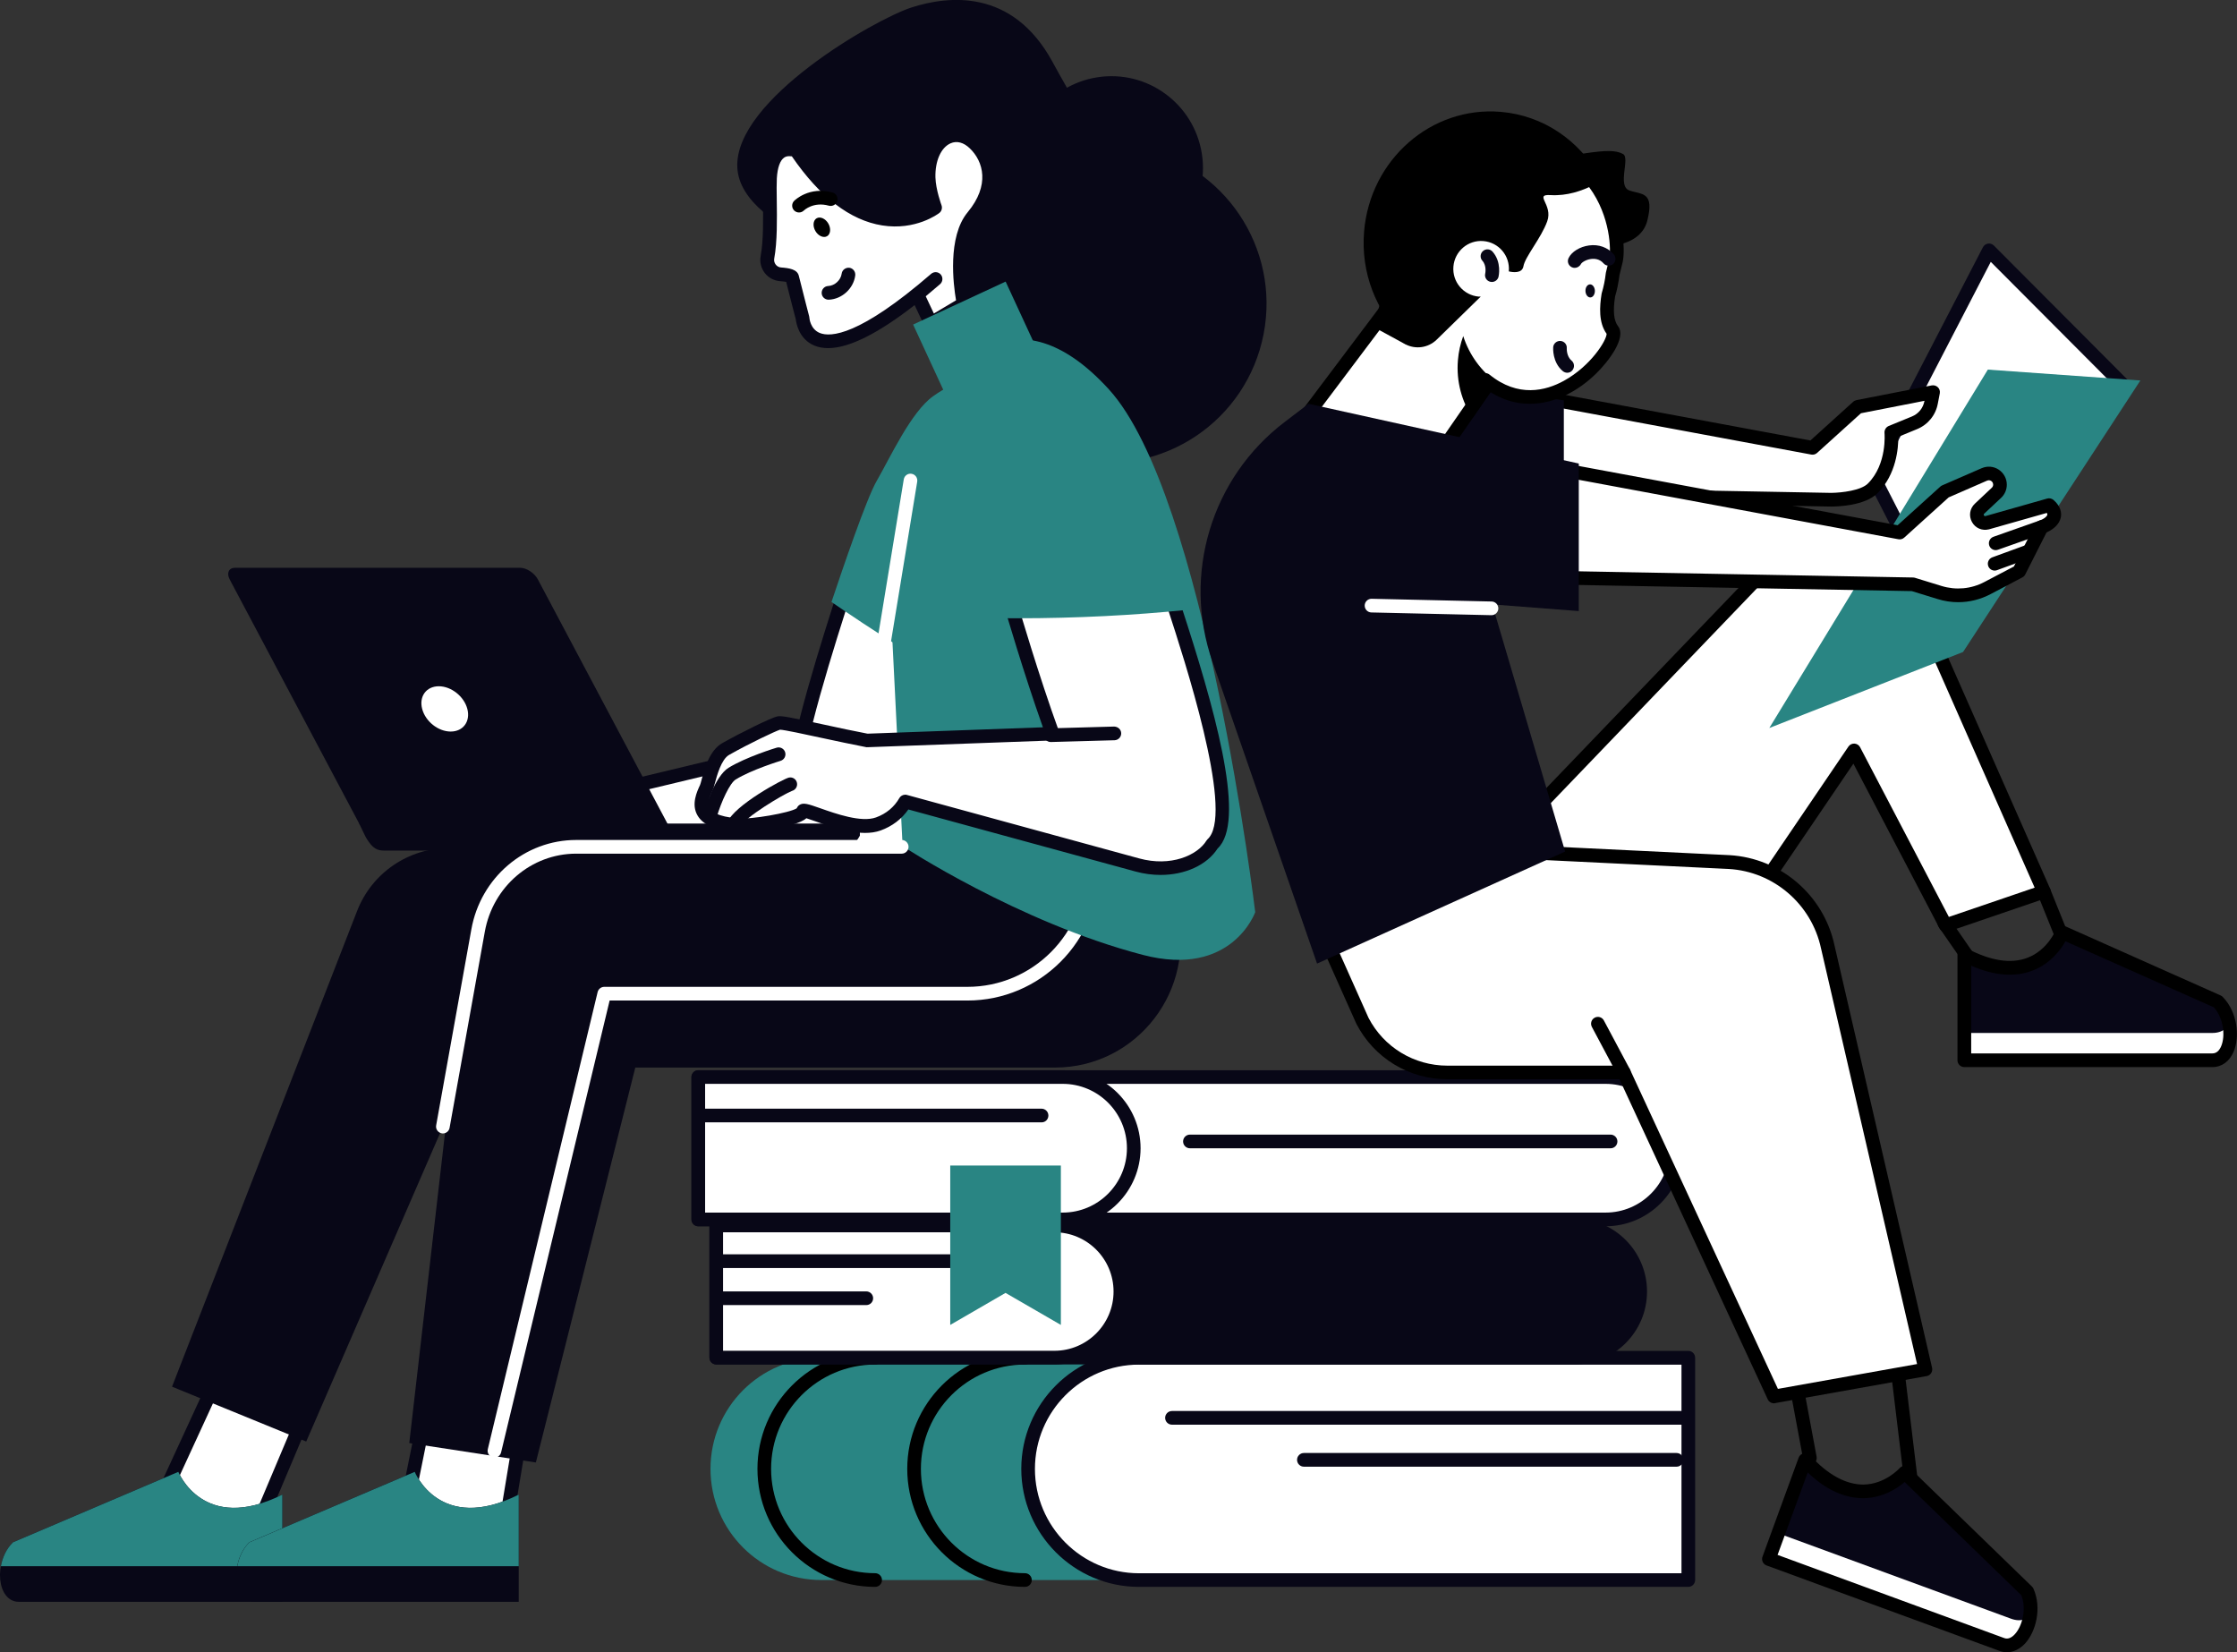 <?xml version="1.0" encoding="UTF-8"?> <svg xmlns="http://www.w3.org/2000/svg" width="631" height="466" viewBox="0 0 631 466" fill="none"><rect x="0" y="0" width="631" height="466" fill="#333333" stroke="none"/><g clip-path="url(#clip0_62_101)"><path d="M476.229 445.634H231.695C214.427 445.634 200.413 431.607 200.413 414.282C200.413 396.975 214.408 382.929 231.695 382.929H476.229V445.634Z" fill="#298583"></path><path d="M246.864 447.563C228.557 447.563 213.657 432.63 213.657 414.282C213.657 395.933 228.557 381 246.864 381C247.922 381 248.789 381.868 248.789 382.929C248.789 383.991 247.922 384.859 246.864 384.859C230.674 384.859 217.507 398.056 217.507 414.282C217.507 430.508 230.674 443.704 246.864 443.704C247.922 443.704 248.789 444.573 248.789 445.634C248.789 446.695 247.922 447.563 246.864 447.563Z" fill="black"></path><path d="M289.118 447.563C270.811 447.563 255.911 432.63 255.911 414.282C255.911 395.933 270.811 381 289.118 381C290.176 381 291.043 381.868 291.043 382.929C291.043 383.991 290.176 384.859 289.118 384.859C272.928 384.859 259.761 398.056 259.761 414.282C259.761 430.508 272.928 443.704 289.118 443.704C290.176 443.704 291.043 444.573 291.043 445.634C291.043 446.695 290.196 447.563 289.118 447.563Z" fill="black"></path><path d="M476.229 445.634H321.285C304.017 445.634 290.003 431.607 290.003 414.282C290.003 396.975 303.998 382.929 321.285 382.929H476.229V445.634Z" fill="white"></path><path d="M476.229 447.563H321.285C302.978 447.563 288.078 432.63 288.078 414.282C288.078 395.933 302.978 381 321.285 381H476.229C477.288 381 478.154 381.868 478.154 382.929V445.614C478.154 446.695 477.288 447.563 476.229 447.563ZM321.285 384.878C305.095 384.878 291.928 398.075 291.928 414.301C291.928 430.527 305.095 443.724 321.285 443.724H474.304V384.897H321.285V384.878Z" fill="#080717"></path><path d="M474.593 401.818H330.582C329.524 401.818 328.657 400.95 328.657 399.889C328.657 398.827 329.524 397.959 330.582 397.959H474.593C475.651 397.959 476.518 398.827 476.518 399.889C476.518 400.95 475.671 401.818 474.593 401.818Z" fill="#080717"></path><path d="M472.918 413.664H367.793C366.734 413.664 365.868 412.796 365.868 411.735C365.868 410.674 366.734 409.805 367.793 409.805H472.918C473.977 409.805 474.843 410.674 474.843 411.735C474.843 412.796 473.977 413.664 472.918 413.664Z" fill="#080717"></path><path d="M202.03 382.902H444.062C454.322 382.902 462.658 374.567 462.658 364.265C462.658 353.981 454.342 345.627 444.062 345.627H202.03V382.902Z" fill="#080717"></path><path d="M444.081 384.832H202.03C200.971 384.832 200.105 383.963 200.105 382.902V345.627C200.105 344.566 200.971 343.698 202.03 343.698H444.062C455.381 343.698 464.583 352.92 464.583 364.265C464.602 375.609 455.381 384.832 444.081 384.832ZM203.955 380.973H444.062C453.244 380.973 460.733 373.487 460.733 364.265C460.733 355.042 453.264 347.556 444.062 347.556H203.955V380.973Z" fill="#080717"></path><path d="M202.03 382.902H297.434C307.694 382.902 316.03 374.567 316.03 364.265C316.03 353.981 307.713 345.627 297.434 345.627H202.03V382.902Z" fill="white"></path><path d="M297.453 384.832H202.05C200.991 384.832 200.125 383.963 200.125 382.902V345.627C200.125 344.566 200.991 343.698 202.05 343.698H297.453C308.772 343.698 317.974 352.92 317.974 364.265C317.955 375.609 308.753 384.832 297.453 384.832ZM203.956 380.973H297.434C306.616 380.973 314.105 373.487 314.105 364.265C314.105 355.042 306.636 347.556 297.434 347.556H203.956V380.973Z" fill="#080717"></path><path d="M291.909 357.628H202.993C201.934 357.628 201.068 356.759 201.068 355.698C201.068 354.637 201.934 353.769 202.993 353.769H291.909C292.968 353.769 293.834 354.637 293.834 355.698C293.834 356.779 292.987 357.628 291.909 357.628Z" fill="#080717"></path><path d="M244.361 368.085H203.994C202.935 368.085 202.069 367.217 202.069 366.155C202.069 365.094 202.935 364.226 203.994 364.226H244.361C245.42 364.226 246.286 365.094 246.286 366.155C246.286 367.217 245.439 368.085 244.361 368.085Z" fill="#080717"></path><path d="M196.968 343.929H452.879C463.948 343.929 472.918 334.938 472.918 323.844C472.918 312.75 463.948 303.76 452.879 303.76H196.968V343.929Z" fill="white"></path><path d="M452.879 345.858H196.967C195.909 345.858 195.042 344.99 195.042 343.929V303.779C195.042 302.718 195.909 301.849 196.967 301.849H452.879C464.987 301.849 474.843 311.728 474.843 323.863C474.843 335.98 464.987 345.858 452.879 345.858ZM198.893 341.999H452.879C462.87 341.999 470.993 333.858 470.993 323.844C470.993 313.831 462.87 305.689 452.879 305.689H198.893V341.999Z" fill="#080717"></path><path d="M196.968 343.929H299.763C310.832 343.929 319.803 334.938 319.803 323.844C319.803 312.75 310.832 303.76 299.763 303.76H196.968V343.929Z" fill="white"></path><path d="M299.763 345.858H196.967C195.909 345.858 195.042 344.99 195.042 343.929V303.779C195.042 302.718 195.909 301.849 196.967 301.849H299.763C311.872 301.849 321.728 311.728 321.728 323.863C321.708 335.98 311.872 345.858 299.763 345.858ZM198.893 341.999H299.763C309.754 341.999 317.878 333.858 317.878 323.844C317.878 313.831 309.754 305.689 299.763 305.689H198.893V341.999Z" fill="#080717"></path><path d="M293.796 316.551H198.007C196.948 316.551 196.082 315.683 196.082 314.622C196.082 313.561 196.948 312.692 198.007 312.692H293.796C294.854 312.692 295.721 313.561 295.721 314.622C295.721 315.702 294.874 316.551 293.796 316.551Z" fill="#080717"></path><path d="M454.303 323.864H335.645C334.586 323.864 333.72 322.995 333.72 321.934C333.72 320.873 334.586 320.005 335.645 320.005H454.303C455.362 320.005 456.228 320.873 456.228 321.934C456.228 322.995 455.381 323.864 454.303 323.864Z" fill="#080717"></path><path d="M268.039 373.68V328.726H283.631H299.243V373.68L283.631 364.65L268.039 373.68Z" fill="#298583"></path><path d="M252.523 76.017C252.523 76.017 208.941 66.332 207.979 47.25C207.016 28.169 246.864 5.402 257.124 2.103C267.384 -1.196 285.537 -3.376 296.876 17.442C308.214 38.259 319.206 54.64 334.433 60.003C359.535 68.859 337.416 122.515 316.261 99.44C297.588 79.085 275.354 95.002 275.354 95.002C275.354 95.002 275.277 77.233 252.523 76.017Z" fill="#080717"></path><path d="M356.428 94.234C361.158 69.884 345.297 46.302 321.003 41.561C296.708 36.821 273.179 52.717 268.449 77.067C263.719 101.417 279.58 124.999 303.874 129.74C328.169 134.48 351.698 118.584 356.428 94.234Z" fill="#080717"></path><path d="M339.014 43.372C341.228 57.495 331.584 70.731 317.492 72.949C303.401 75.168 290.196 65.502 287.982 51.379C285.768 37.256 295.413 24.021 309.504 21.802C323.595 19.583 336.8 29.249 339.014 43.372Z" fill="#080717"></path><path d="M258.876 83.291L262.572 91.182L271.812 85.683C271.812 85.683 268.154 68.666 274.411 61.122C281.495 52.594 279.32 44.761 274.892 40.478C269.098 34.883 261.667 39.919 261.917 50.105C262.014 53.964 263.746 58.595 263.746 58.595C263.746 58.595 245.131 72.988 224.553 42.484C224.553 42.484 217.777 39.59 217.18 50.221C216.93 54.794 217.719 65.926 216.487 72.563C216.044 74.936 217.758 77.194 220.164 77.368C221.819 77.502 223.321 77.753 223.456 78.255C225.092 84.815 226.401 89.735 226.401 89.735C226.401 89.735 227.556 110.186 263.919 78.699L258.876 83.291Z" fill="white"></path><path d="M233.581 98.185C232.137 98.185 230.828 97.935 229.673 97.452C225.342 95.619 224.611 91.162 224.476 90.082C224.245 89.233 223.148 85.027 221.762 79.509C221.434 79.432 220.876 79.355 219.991 79.297C218.297 79.162 216.737 78.313 215.698 76.962C214.658 75.612 214.254 73.875 214.562 72.197C215.371 67.933 215.274 61.566 215.197 56.453C215.159 53.868 215.14 51.649 215.217 50.086C215.467 45.61 216.795 42.581 219.182 41.115C221.973 39.359 224.938 40.555 225.265 40.69C225.612 40.845 225.9 41.076 226.112 41.385C233.446 52.247 241.243 58.441 249.289 59.772C255.026 60.717 259.434 58.846 261.417 57.746C260.859 55.971 260.05 52.922 259.973 50.144C259.819 43.835 262.322 38.761 266.537 36.909C269.752 35.481 273.275 36.272 276.182 39.089C281.052 43.777 283.882 52.691 275.855 62.357C270.272 69.091 273.622 85.124 273.66 85.278C273.833 86.088 273.468 86.918 272.755 87.342L263.515 92.841C263.053 93.111 262.476 93.188 261.975 93.034C261.455 92.88 261.032 92.494 260.801 92.011L257.99 86.05C247.634 94.115 239.453 98.185 233.581 98.185ZM222.609 44.047C222.166 44.047 221.685 44.125 221.242 44.414C220.048 45.186 219.298 47.269 219.124 50.318C219.047 51.746 219.067 53.907 219.105 56.415C219.182 61.701 219.259 68.261 218.393 72.911C218.277 73.509 218.431 74.126 218.797 74.609C219.163 75.091 219.721 75.4 220.318 75.438C222.609 75.612 224.861 75.94 225.323 77.773C226.959 84.313 228.249 89.233 228.249 89.233C228.287 89.368 228.307 89.484 228.307 89.619C228.307 89.735 228.557 92.802 231.213 93.902C234.293 95.176 242.456 94.713 262.649 77.233C263.457 76.538 264.67 76.615 265.363 77.425C266.056 78.236 265.96 79.451 265.171 80.146C263.785 81.342 262.437 82.48 261.128 83.561L263.419 88.423L269.675 84.699C268.924 80.339 267.192 66.814 272.948 59.868C279.281 52.247 277.414 45.552 273.564 41.848C271.812 40.15 269.887 39.648 268.135 40.42C265.421 41.616 263.746 45.398 263.862 50.028C263.958 53.501 265.556 57.842 265.575 57.881C265.864 58.672 265.613 59.579 264.94 60.08C264.67 60.293 258.298 65.097 248.808 63.573C239.799 62.126 231.233 55.566 223.359 44.086C223.148 44.067 222.897 44.047 222.609 44.047Z" fill="#080717"></path><path d="M233.697 84.526C232.676 84.526 231.81 83.715 231.772 82.674C231.733 81.612 232.561 80.706 233.62 80.667C235.448 80.59 237.181 78.988 237.412 77.194C237.547 76.133 238.528 75.419 239.568 75.516C240.627 75.651 241.358 76.615 241.243 77.676C240.781 81.362 237.508 84.371 233.793 84.526C233.754 84.526 233.735 84.526 233.697 84.526Z" fill="#080717"></path><path d="M230.001 65.155C230.809 66.544 232.291 67.2 233.292 66.621C234.293 66.042 234.447 64.422 233.639 63.032C232.83 61.643 231.348 60.987 230.347 61.566C229.346 62.164 229.192 63.766 230.001 65.155Z" fill="black"></path><path d="M284.844 143.853C285.941 133.705 279.897 126.258 277.086 123.479C274.276 120.701 269.848 120.798 264.901 122.65C259.954 124.502 255.103 132.489 252.119 136.213C249.135 139.956 240.434 160.292 240.434 160.292C240.434 160.292 229.134 193.728 225.785 210.378L163.934 225.196L174.348 234.572L262.341 240.553C276.817 241.537 287.501 229.884 279.955 221.337L266.422 206.018C269.001 200.133 271.331 194.171 273.217 189.251C278.915 174.241 283.766 154.002 284.844 143.853Z" fill="white"></path><path d="M263.996 242.521C263.4 242.521 262.784 242.502 262.187 242.463L174.194 236.482C173.771 236.444 173.367 236.289 173.039 236L162.625 226.623C162.086 226.141 161.874 225.408 162.048 224.713C162.221 224.019 162.779 223.478 163.472 223.305L224.149 208.757C227.748 191.875 238.163 160.986 238.605 159.655C239.568 157.417 247.557 138.818 250.618 134.998C251.234 134.226 251.946 133.242 252.716 132.2C255.873 127.878 259.8 122.495 264.227 120.836C271.985 117.942 276.239 119.929 278.434 122.11C280.705 124.348 288.001 132.547 286.769 144.066C285.691 154.137 280.879 174.53 274.988 189.907C273.313 194.287 271.119 199.959 268.655 205.632L281.379 220.025C284.575 223.652 285.229 228.148 283.15 232.392C280.166 238.508 272.447 242.521 263.996 242.521ZM175.119 232.662L262.456 238.605C270.965 239.184 277.568 235.055 279.704 230.694C280.667 228.726 281.244 225.717 278.492 222.591L264.959 207.272C264.458 206.712 264.343 205.902 264.632 205.207C267.25 199.246 269.617 193.149 271.388 188.518C277.163 173.411 281.88 153.462 282.938 143.641C283.997 133.84 277.683 126.779 275.739 124.849C273.179 122.322 268.809 123.229 265.575 124.444C262.225 125.698 258.529 130.772 255.834 134.457C255.026 135.577 254.275 136.58 253.621 137.409C251.311 140.303 244.592 155.449 242.205 161.044C242.147 161.237 230.963 194.403 227.671 210.745C227.517 211.478 226.959 212.057 226.228 212.25L167.938 226.218L175.119 232.662Z" fill="#080717"></path><path d="M278.28 196.564C284.19 174.376 288.791 148.175 289.753 134.766C290.812 119.891 282.765 111.44 279.031 108.488C275.315 105.536 269.617 107.254 263.284 111.691C256.97 116.129 251.003 129.248 247.287 135.654C244.419 140.574 237.566 160.736 234.544 169.784C235.795 170.653 237.065 171.521 238.336 172.37C251.676 181.438 265.094 189.502 278.28 196.564Z" fill="#298583"></path><path d="M84.874 401.482L73.054 429.477L40.291 434.127L63.93 382.825L84.874 401.482Z" fill="white"></path><path d="M40.291 436.056C39.694 436.056 39.116 435.767 38.751 435.285C38.327 434.725 38.25 433.973 38.539 433.317L62.178 382.015C62.428 381.455 62.929 381.05 63.526 380.934C64.122 380.799 64.738 380.973 65.2 381.378L86.144 400.035C86.76 400.575 86.953 401.463 86.645 402.235L74.825 430.23C74.556 430.847 73.998 431.291 73.324 431.387L40.56 436.037C40.464 436.056 40.387 436.056 40.291 436.056ZM64.584 385.989L43.525 431.735L71.707 427.721L82.564 402.003L64.584 385.989Z" fill="#080717"></path><path d="M79.638 421.547V451.781H5.332C-0.905 451.781 -1.944 440.513 3.658 434.976L50.301 415.103C50.301 415.123 57.288 432.757 79.638 421.547Z" fill="#080717"></path><path d="M79.638 441.709V421.547C57.288 432.738 50.301 415.123 50.301 415.123L3.658 434.995C1.81 436.809 0.693 439.259 0.25 441.729H79.638V441.709Z" fill="#298583"></path><path d="M147.726 399.282L143.105 427.278L113.249 431.947L123.605 380.625L147.726 399.282Z" fill="white"></path><path d="M113.248 433.876C112.729 433.876 112.228 433.664 111.862 433.278C111.42 432.815 111.246 432.178 111.362 431.561L121.719 380.24C121.853 379.584 122.315 379.043 122.931 378.812C123.547 378.58 124.26 378.677 124.779 379.082L148.9 397.739C149.458 398.183 149.747 398.877 149.631 399.591L144.992 427.586C144.857 428.397 144.203 429.053 143.394 429.168L113.537 433.837C113.441 433.857 113.345 433.876 113.248 433.876ZM124.876 384.041L115.674 429.612L141.411 425.58L145.627 400.112L124.876 384.041Z" fill="#080717"></path><path d="M146.32 421.547V451.781H72.015C65.778 451.781 64.738 440.513 70.34 434.976L116.983 415.103C116.983 415.123 123.971 432.757 146.32 421.547Z" fill="#080717"></path><path d="M146.32 441.709V421.547C123.971 432.738 116.983 415.123 116.983 415.123L70.34 434.995C68.492 436.809 67.395 439.259 66.933 441.729H146.32V441.709Z" fill="#298583"></path><path d="M295.451 239.184H126.627C115.173 239.184 104.894 246.226 100.736 256.914L48.529 391.102L86.375 406.575L139.448 284.292C139.448 284.292 267.404 311.728 285.807 287.263L291.89 279.179C299.455 269.127 301.438 255.931 297.183 244.084L295.451 239.184Z" fill="#080717"></path><path d="M327.849 236.463L164.415 241.595C146.859 242.155 132.46 255.718 130.862 273.256L115.443 407L151.152 412.479L179.2 301.097H297.549C320.746 301.097 337.667 279.121 331.853 256.625C328.715 244.605 326.579 235.19 327.849 236.463Z" fill="#080717"></path><path d="M139.486 411.109C139.332 411.109 139.178 411.09 139.024 411.052C137.985 410.801 137.35 409.759 137.6 408.717L168.573 279.816C168.785 278.948 169.555 278.33 170.441 278.33H272.871C291.274 278.33 306.231 263.339 306.231 244.895V237.544C306.231 236.482 307.097 235.614 308.156 235.614C309.215 235.614 310.081 236.482 310.081 237.544V244.895C310.081 265.462 293.391 282.189 272.871 282.189H171.961L141.354 409.605C141.142 410.511 140.353 411.109 139.486 411.109Z" fill="white"></path><path d="M283.662 79.418L257.565 91.536L271.784 122.296L297.881 110.178L283.662 79.418Z" fill="#298583"></path><path d="M254.602 238.643L250.617 158.42C252.1 147.461 255.103 136.753 259.511 126.624L268.212 106.655C268.212 106.655 285.614 80.03 312.776 109.8C339.938 139.57 354.068 257.262 354.068 257.262C354.068 257.262 347.503 275.88 322.363 269.32C287.212 260.136 254.602 238.643 254.602 238.643Z" fill="#298583"></path><path d="M242.494 235.788C242.513 235.749 242.532 235.711 242.552 235.672V232.276H101.313C101.313 232.276 102.988 235.749 103.007 235.788L103.354 236.425C105.144 239.376 106.453 239.897 108.359 239.897H215.447C237.104 239.897 240.319 239.376 242.109 236.425L242.494 235.788Z" fill="#080717"></path><path d="M188.401 232.527L151.73 163.437C150.767 161.604 148.515 160.137 146.686 160.137H66.336C64.526 160.137 63.834 161.623 64.796 163.437L101.448 232.527H188.401Z" fill="#080717"></path><path d="M131.825 199.94C132.749 203.471 130.651 206.326 127.128 206.326C123.605 206.326 120.005 203.471 119.081 199.94C118.157 196.409 120.256 193.554 123.779 193.554C127.282 193.554 130.901 196.409 131.825 199.94Z" fill="white"></path><path d="M331.372 171.502C324.904 151.687 313.95 127.416 307.425 116.418C300.918 105.421 290.908 103.337 286.75 103.048C282.592 102.758 279.281 106.713 276.836 112.868C274.391 119.023 276.47 131.158 276.894 137.448C277.317 143.757 285.402 171.482 285.402 171.482C285.402 171.482 291.101 191.065 296.895 206.944L244.573 208.854C234.794 206.983 221.03 203.645 219.702 203.934C218.374 204.204 210.519 207.986 204.706 211.266C200.933 213.388 199.874 220.874 199.239 222.225C197.66 225.62 194.946 231.678 207.978 232.817C212.06 233.164 226.362 230.907 226.439 228.881C226.497 227.337 240.319 235.132 247.769 232.431C251.041 231.235 253.698 229.055 255.372 226.083L320.88 243.988C330.082 246.496 338.764 243.332 341.998 238.065C342.229 237.852 342.46 237.621 342.652 237.351C349.505 228.649 338.302 192.725 331.372 171.502Z" fill="white"></path><path d="M327.368 246.766C325.077 246.766 322.709 246.457 320.361 245.821L256.219 228.302C254.333 231.022 251.657 233.048 248.404 234.225C242.937 236.212 235.179 233.473 230.058 231.659C229.173 231.35 228.153 230.984 227.46 230.772C227.44 230.791 227.421 230.81 227.383 230.83C224.553 233.338 211.347 235.036 207.786 234.727C201.896 234.225 198.276 232.662 196.736 229.961C194.927 226.836 196.582 223.286 197.468 221.395C197.584 221.144 197.699 220.642 197.872 220.025C198.7 216.88 200.105 211.632 203.744 209.587C209.037 206.597 217.527 202.41 219.298 202.043C220.395 201.812 222.955 202.313 232.657 204.416C236.546 205.265 240.954 206.211 244.708 206.925L294.181 205.13C288.752 189.869 283.612 172.215 283.555 172.042C283.227 170.903 275.412 144.047 274.969 137.603C274.873 136.271 274.719 134.689 274.546 132.953C273.833 126.046 272.948 117.46 275.046 112.173C278.819 102.642 283.555 100.925 286.885 101.137C290.254 101.369 301.765 103.105 309.08 115.453C315.51 126.335 326.559 150.626 333.201 170.923C342.518 199.439 351.084 229.768 344.154 238.547C343.942 238.817 343.711 239.068 343.48 239.28C340.419 244.026 334.221 246.766 327.368 246.766ZM255.353 224.135C255.526 224.135 255.7 224.154 255.854 224.212L321.362 242.116C330.178 244.528 337.724 241.306 340.342 237.042C340.439 236.888 340.554 236.753 340.67 236.637C340.843 236.483 340.997 236.328 341.132 236.135C347.715 227.8 334.028 185.875 329.543 172.1C322.998 152.053 312.103 128.11 305.769 117.402C299.417 106.655 289.503 105.17 286.615 104.958C282.919 104.668 280.244 109.492 278.627 113.563C276.875 117.962 277.741 126.374 278.376 132.509C278.55 134.303 278.723 135.943 278.819 137.294C279.146 142.117 284.479 161.392 287.251 170.903C287.308 171.096 293.006 190.602 298.704 206.249C298.916 206.828 298.839 207.484 298.493 207.986C298.146 208.507 297.588 208.815 296.972 208.835L244.65 210.745C244.496 210.764 244.361 210.745 244.227 210.706C240.377 209.973 235.872 208.989 231.868 208.14C226.882 207.06 221.261 205.844 220.029 205.806C218.682 206.23 211.54 209.587 205.669 212.906C203.455 214.16 202.223 218.771 201.626 220.97C201.376 221.916 201.203 222.533 200.991 222.977C200.317 224.424 199.297 226.604 200.105 227.974C200.587 228.823 202.281 230.309 208.152 230.83C211.867 231.158 222.705 229.267 224.707 227.993C224.88 227.627 225.13 227.28 225.438 227.067C226.593 226.276 227.902 226.739 231.367 227.955C235.699 229.479 242.937 232.064 247.114 230.54C249.982 229.498 252.254 227.607 253.698 225.061C254.025 224.501 254.679 224.135 255.353 224.135Z" fill="#080717"></path><path d="M296.394 209.278C295.355 209.278 294.489 208.449 294.469 207.407C294.45 206.346 295.278 205.458 296.337 205.42C305.307 205.188 314.278 204.918 314.278 204.918C315.356 204.957 316.222 205.728 316.26 206.789C316.299 207.851 315.452 208.738 314.393 208.777C314.393 208.777 305.403 209.047 296.433 209.278C296.433 209.278 296.414 209.278 296.394 209.278Z" fill="#080717"></path><path d="M335.087 171.984C327.368 150.278 316.203 125.988 309.292 114.354C301.63 101.427 289.888 98.957 285.017 98.61C280.147 98.263 276.278 102.874 273.429 110.09C270.58 117.305 273.063 131.525 273.564 138.934C273.949 144.625 279.704 165.173 282.322 174.357C283.901 174.376 285.46 174.376 287.039 174.376C303.671 174.376 319.764 173.547 335.087 171.984Z" fill="#298583"></path><path d="M207.035 235.962C206.438 235.962 205.861 235.691 205.476 235.171C205.091 234.65 204.552 233.55 205.149 231.987C206.997 227.164 221.011 219.62 222.531 219.311C223.571 219.08 224.591 219.755 224.803 220.797C225.015 221.8 224.399 222.784 223.436 223.054C221.088 223.922 209.826 230.675 208.787 233.222C209.153 234.032 208.922 235.035 208.171 235.576C207.844 235.846 207.439 235.962 207.035 235.962Z" fill="#080717"></path><path d="M200.317 231.814C200.144 231.814 199.951 231.794 199.759 231.736C198.738 231.428 198.161 230.347 198.469 229.325C198.989 227.588 201.761 218.867 205.495 216.552C210.385 213.542 218.701 210.976 219.066 210.88C220.087 210.571 221.165 211.15 221.473 212.173C221.781 213.195 221.203 214.276 220.183 214.584C220.106 214.604 211.982 217.092 207.516 219.851C205.842 220.893 203.474 226.045 202.165 230.444C201.915 231.273 201.145 231.814 200.317 231.814Z" fill="#080717"></path><path d="M249.424 182.537C249.328 182.537 249.212 182.537 249.116 182.518C248.076 182.345 247.364 181.361 247.537 180.299L254.929 135.21C255.103 134.168 256.085 133.435 257.143 133.628C258.183 133.802 258.895 134.786 258.722 135.847L251.33 180.936C251.176 181.882 250.348 182.537 249.424 182.537Z" fill="white"></path><path d="M225.381 59.926C224.88 59.926 224.399 59.733 224.014 59.367C223.263 58.614 223.263 57.399 224.014 56.646C224.187 56.472 228.268 52.479 234.832 54.292C235.853 54.582 236.449 55.643 236.18 56.665C235.891 57.688 234.832 58.286 233.812 58.016C229.404 56.781 226.786 59.347 226.747 59.367C226.382 59.733 225.881 59.926 225.381 59.926Z" fill="black"></path><path d="M124.933 319.677C124.818 319.677 124.702 319.677 124.587 319.638C123.547 319.445 122.835 318.442 123.028 317.4L132.961 262.105C135.579 247.499 148.014 236.907 162.529 236.907H254.352C255.411 236.907 256.277 237.775 256.277 238.836C256.277 239.898 255.411 240.766 254.352 240.766H162.529C149.881 240.766 139.044 250.027 136.753 262.78L126.82 318.075C126.666 319.021 125.838 319.677 124.933 319.677Z" fill="white"></path><path d="M561.045 70.615L599.353 109.048L552.286 181.129L528.205 134.033L561.045 70.615Z" fill="white"></path><path d="M552.286 183.058C552.248 183.058 552.209 183.058 552.19 183.058C551.497 183.02 550.9 182.614 550.573 182.016L526.491 134.921C526.202 134.361 526.202 133.705 526.491 133.145L559.332 69.727C559.621 69.187 560.14 68.801 560.756 68.705C561.353 68.608 561.969 68.82 562.412 69.245L600.72 107.678C601.355 108.315 601.47 109.337 600.97 110.09L553.903 182.171C553.538 182.73 552.941 183.058 552.286 183.058ZM530.38 134.052L552.498 177.309L596.889 109.318L561.546 73.856L530.38 134.052Z" fill="#080717"></path><path d="M394.994 138.702L516.5 140.94C516.5 140.94 524.99 141.017 528.262 137.737C534.441 131.544 533.479 121.955 533.479 121.955L540.024 119.273C542.469 118.27 544.221 116.09 544.702 113.505L545.241 110.63L524.008 114.778L511.226 126.335L388.198 103.472L394.994 138.702Z" fill="white"></path><path d="M516.616 142.87C516.558 142.87 516.52 142.87 516.481 142.87L394.955 140.632C393.896 140.612 393.049 139.725 393.068 138.664C393.088 137.602 393.954 136.773 394.993 136.773C395.013 136.773 395.013 136.773 395.032 136.773L516.539 139.011C519.542 138.972 524.932 138.336 526.895 136.368C532.362 130.888 531.573 122.225 531.573 122.129C531.496 121.28 531.977 120.47 532.767 120.142L539.312 117.46C541.16 116.707 542.469 115.087 542.834 113.119L542.854 113.042L524.932 116.553L512.554 127.743C512.111 128.149 511.495 128.322 510.918 128.206L387.852 105.343C386.812 105.15 386.119 104.147 386.312 103.086C386.504 102.044 387.505 101.33 388.564 101.543L510.668 124.232L522.737 113.312C522.988 113.08 523.315 112.926 523.661 112.849L544.894 108.701C545.529 108.585 546.165 108.778 546.627 109.221C547.089 109.665 547.281 110.321 547.166 110.939L546.608 113.833C546.011 117.093 543.816 119.775 540.755 121.029L535.462 123.209C535.481 126.335 534.942 133.763 529.61 139.088C526.029 142.696 518.04 142.87 516.616 142.87Z" fill="black"></path><path d="M389.584 105.691L441.117 112.907V154.909H398.459L389.584 105.691Z" fill="#080717"></path><path d="M365.156 121.762L404.696 130.001L426.198 98.919L397.4 78.911L365.156 121.762Z" fill="white"></path><path d="M404.696 131.93C404.561 131.93 404.426 131.911 404.311 131.891L364.771 123.634C364.116 123.499 363.597 123.036 363.366 122.418C363.135 121.801 363.231 121.106 363.635 120.585L395.879 77.734C396.495 76.904 397.669 76.712 398.516 77.31L427.315 97.317C428.181 97.915 428.412 99.131 427.796 99.999L406.293 131.1C405.908 131.641 405.312 131.93 404.696 131.93ZM368.525 120.489L403.849 127.859L423.542 99.401L397.843 81.535L368.525 120.489Z" fill="black"></path><path d="M434.591 47.269C434.591 47.269 440.924 68.164 445.544 69.129C450.145 70.094 462.581 70.499 464.66 62.241C466.739 53.983 463.081 54.929 459.597 53.713C456.113 52.479 459.886 44.53 457.807 43.43C455.728 42.311 452.917 42.407 447.392 43.198C441.868 43.97 434.591 47.269 434.591 47.269Z" fill="black"></path><path d="M396.996 95.195C391.682 88.596 388.795 79.914 389.565 70.673C391.105 51.977 406.986 38.452 425.081 39.533C454.765 41.308 457.094 68.28 455.766 73.644C455.458 74.898 455.15 76.113 454.881 77.31C454.65 79.355 454.226 81.323 453.668 83.233C452.994 87.497 453.09 90.931 454.861 93.208C457.556 96.7 437.844 122.534 418.941 107.176L396.996 95.195Z" fill="white"></path><path d="M431.53 113.891C427.007 113.891 422.29 112.386 417.728 108.662C416.9 107.987 416.766 106.771 417.439 105.942C418.113 105.112 419.326 104.977 420.154 105.652C428.219 112.212 436.016 110.225 441.155 107.389C448.74 103.202 453.167 96.005 453.187 94.153C450.877 90.95 451.204 86.455 451.762 82.886C451.781 82.808 451.801 82.712 451.82 82.635C452.359 80.841 452.744 78.95 452.956 77.04C452.956 76.962 452.975 76.885 452.994 76.827C453.283 75.631 453.572 74.416 453.899 73.142C454.496 70.711 454.303 61.026 448.316 52.865C443.215 45.88 435.361 42.041 424.985 41.404C407.622 40.343 392.953 53.27 391.509 70.788C390.816 79.239 393.3 87.458 398.536 93.941C399.209 94.77 399.075 95.986 398.247 96.661C397.419 97.337 396.206 97.201 395.533 96.372C389.681 89.118 386.889 79.914 387.679 70.48C389.296 50.858 405.793 36.388 425.236 37.565C436.805 38.259 445.621 42.639 451.454 50.588C457.807 59.27 458.635 70.171 457.672 74.088C457.364 75.303 457.075 76.48 456.806 77.618C456.556 79.664 456.151 81.689 455.574 83.619C454.939 87.767 455.208 90.429 456.402 91.992C458.943 95.291 453.495 102.16 450.261 105.324C445.333 110.167 438.653 113.891 431.53 113.891Z" fill="black"></path><path d="M423.291 31.545C435.361 32.548 445.506 39.687 451.127 49.758C448.047 48.639 444.813 47.887 441.444 47.597C418.517 45.687 398.189 65.116 396.052 90.969C395.937 92.397 395.879 93.825 395.879 95.253C388.218 87.844 383.809 77.02 384.772 65.328C386.447 45.031 403.695 29.905 423.291 31.545Z" fill="black"></path><path d="M407.429 47.115L389.95 82.885L387.524 92.262L396.322 97.047C399.248 98.629 402.848 98.127 405.235 95.812L417.689 83.638C417.497 83.638 417.324 83.657 417.131 83.657C412.819 83.291 409.604 79.509 409.97 75.168C410.336 70.846 414.109 67.624 418.44 67.991C422.752 68.357 425.967 72.139 425.601 76.48C425.601 76.499 425.582 76.519 425.582 76.538C426.66 76.808 429.355 77.213 429.721 75.091C430.183 72.409 434.668 67.238 436.42 62.453C438.172 57.669 432.512 54.736 437.402 55.025C446.661 55.566 454.303 49.083 454.303 49.083C440.751 33.725 407.429 47.115 407.429 47.115Z" fill="black"></path><path d="M442.079 105.131C441.656 105.131 441.213 104.977 440.847 104.687C437.806 102.16 438.114 98.108 438.114 97.934C438.191 96.873 439.134 96.082 440.193 96.159C441.252 96.256 442.041 97.163 441.945 98.224C441.945 98.282 441.829 100.481 443.292 101.697C444.101 102.372 444.216 103.588 443.543 104.417C443.177 104.9 442.638 105.131 442.079 105.131Z" fill="#080717"></path><path d="M420.808 79.528C420.654 79.528 420.5 79.509 420.365 79.471C419.326 79.22 418.691 78.197 418.941 77.155C418.96 77.078 419.403 74.937 418.132 73.528C417.42 72.737 417.497 71.502 418.306 70.808C419.095 70.113 420.308 70.171 421.02 70.981C423.638 73.953 422.733 77.888 422.695 78.062C422.483 78.93 421.694 79.528 420.808 79.528Z" fill="#080717"></path><path d="M444.178 75.554C443.889 75.554 443.619 75.496 443.35 75.361C442.387 74.898 441.983 73.74 442.464 72.776C443.311 71.001 445.641 69.573 448.22 69.226C450.934 68.84 453.495 69.766 455.208 71.734C455.901 72.525 455.824 73.76 455.035 74.454C454.226 75.149 453.013 75.072 452.32 74.281C451.223 73.007 449.76 72.911 448.759 73.046C447.238 73.258 446.141 74.068 445.949 74.454C445.583 75.149 444.89 75.554 444.178 75.554Z" fill="#080717"></path><path d="M447.219 82.094C447.258 83.117 447.874 83.908 448.605 83.889C449.337 83.87 449.895 83.021 449.876 81.998C449.837 80.975 449.221 80.184 448.49 80.204C447.739 80.242 447.181 81.072 447.219 82.094Z" fill="#080717"></path><path d="M422.271 107.929L415.379 117.884C412.338 113.235 410.74 107.581 411.241 101.6C411.433 99.208 411.953 96.931 412.742 94.79C414.436 100.096 417.805 104.707 422.271 107.929Z" fill="black"></path><path d="M539.793 425.85C538.83 425.85 538.003 425.136 537.887 424.152L533.556 388.285C533.421 387.224 534.191 386.259 535.231 386.143C536.289 386.028 537.252 386.78 537.367 387.822L541.699 423.689C541.833 424.75 541.063 425.715 540.024 425.83C539.947 425.83 539.87 425.85 539.793 425.85Z" fill="black"></path><path d="M510.514 413.154C509.609 413.154 508.8 412.499 508.627 411.572L505.528 394.922C505.335 393.88 506.028 392.858 507.068 392.665C508.127 392.491 509.127 393.166 509.32 394.208L512.419 410.859C512.612 411.9 511.919 412.923 510.879 413.116C510.745 413.135 510.629 413.154 510.514 413.154Z" fill="black"></path><path d="M386.889 276.401L510.167 148.04L521.66 149.159C528.551 149.835 534.403 154.484 536.636 161.044L576.561 251.512L548.822 260.985L523.007 211.671L472.264 286.434L386.889 276.401Z" fill="white"></path><path d="M472.244 288.344C472.167 288.344 472.09 288.344 472.013 288.325L386.658 278.311C385.927 278.234 385.311 277.732 385.061 277.038C384.81 276.343 384.984 275.571 385.484 275.051L508.762 146.69C509.166 146.265 509.744 146.053 510.34 146.111L521.833 147.23C529.456 147.982 535.962 153.153 538.446 160.408L578.313 250.702C578.524 251.204 578.524 251.763 578.313 252.265C578.101 252.766 577.677 253.152 577.177 253.307L549.437 262.78C548.533 263.088 547.551 262.703 547.108 261.854L522.795 215.375L473.842 287.476C473.476 288.035 472.88 288.344 472.244 288.344ZM390.951 274.935L471.301 284.369L521.39 210.571C521.775 210.012 522.372 209.703 523.084 209.722C523.758 209.761 524.374 210.147 524.682 210.745L549.726 258.612L573.924 250.355L534.846 161.816C532.786 155.835 527.55 151.668 521.428 151.069L510.86 150.028L390.951 274.935Z" fill="black"></path><path d="M396.707 238.74L487.798 243.158C501.35 243.949 512.689 253.692 515.557 266.986L543.104 386.24L500.388 393.861L458.057 302.486H408.295C398.189 302.486 388.93 296.833 384.271 287.842L376.379 270.131C368.698 255.313 380.075 237.756 396.707 238.74Z" fill="white"></path><path d="M500.388 395.79C499.657 395.79 498.963 395.366 498.636 394.671L456.825 304.396H408.295C397.419 304.396 387.563 298.396 382.577 288.71L374.627 270.902C370.758 263.416 371.181 254.599 375.82 247.422C380.46 240.264 388.295 236.289 396.822 236.772L487.895 241.19C502.275 242.039 514.402 252.458 517.444 266.542L544.991 385.777C545.106 386.298 545.01 386.838 544.721 387.282C544.432 387.725 543.97 388.034 543.451 388.111L500.734 395.732C500.6 395.79 500.504 395.79 500.388 395.79ZM395.398 240.631C388.737 240.631 382.693 243.91 379.035 249.563C375.166 255.564 374.8 262.915 378.073 269.262L386.023 287.07C390.316 295.347 398.863 300.557 408.276 300.557H458.038C458.788 300.557 459.462 301 459.789 301.676L501.505 391.719L540.756 384.716L513.651 267.429C510.976 255.004 500.292 245.821 487.664 245.087L396.591 240.669H396.572C396.187 240.631 395.802 240.631 395.398 240.631Z" fill="black"></path><path d="M557.619 275.533C557.003 275.533 556.406 275.243 556.04 274.703L546.896 261.487C546.28 260.619 546.511 259.403 547.378 258.805C548.244 258.188 549.457 258.419 550.053 259.288L559.197 272.504C559.813 273.372 559.582 274.587 558.716 275.186C558.369 275.436 557.984 275.533 557.619 275.533Z" fill="black"></path><path d="M582.779 268.877C582.009 268.877 581.296 268.413 580.988 267.68L574.771 252.245C574.366 251.261 574.848 250.123 575.829 249.737C576.811 249.332 577.928 249.814 578.332 250.798L584.55 266.233C584.954 267.217 584.473 268.356 583.491 268.741C583.26 268.838 583.01 268.877 582.779 268.877Z" fill="black"></path><path d="M560.718 104.244L603.742 107.311L553.73 183.888L499.079 205.323L560.718 104.244Z" fill="#298583"></path><path d="M554.077 269.282V299.033H624.051C629.922 299.033 630.904 287.939 625.629 282.498L581.701 262.934C581.701 262.953 575.136 280.298 554.077 269.282Z" fill="white"></path><path d="M554.077 270.073V291.334H624.051C629.922 291.334 630.904 284.987 625.629 281.109L582.22 262.953C582.22 262.953 575.136 277.945 554.077 270.073Z" fill="#080717"></path><path d="M624.051 300.962H554.077C553.018 300.962 552.152 300.094 552.152 299.032V269.282C552.152 268.606 552.498 267.989 553.076 267.622C553.653 267.275 554.365 267.256 554.962 267.564C561.546 271.018 567.224 271.886 571.845 270.15C577.62 267.97 579.872 262.317 579.891 262.259C580.084 261.776 580.469 261.371 580.95 261.178C581.431 260.985 581.989 260.985 582.471 261.198L626.399 280.761C626.63 280.858 626.823 281.012 626.996 281.186C631.173 285.488 631.828 292.415 630.057 296.601C628.902 299.36 626.707 300.962 624.051 300.962ZM556.002 297.103H624.051C625.129 297.103 625.957 296.428 626.534 295.077C627.766 292.183 627.208 287.167 624.494 284.118L582.625 265.481C581.296 267.815 578.428 271.79 573.288 273.758C568.302 275.668 562.508 275.185 556.021 272.369V297.103H556.002Z" fill="black"></path><path d="M509.147 411.765L498.944 439.703L564.645 463.8C570.17 465.826 574.886 455.755 571.787 448.829L537.252 415.335C537.252 415.335 525.124 429.361 509.147 411.765Z" fill="white"></path><path d="M508.877 412.499L501.582 432.448L567.282 456.546C572.807 458.572 575.887 452.957 572.268 447.478L537.714 415.47C537.733 415.489 525.933 427.142 508.877 412.499Z" fill="#080717"></path><path d="M566.089 466C565.396 466 564.684 465.865 563.991 465.614L498.29 441.516C497.809 441.343 497.424 440.976 497.212 440.513C497 440.05 496.981 439.51 497.154 439.047L507.357 411.109C507.588 410.473 508.127 410.01 508.8 409.875C509.455 409.74 510.148 409.971 510.591 410.473C515.596 415.971 520.697 418.692 525.567 418.711C531.727 418.653 535.789 414.119 535.828 414.081C536.174 413.675 536.675 413.444 537.194 413.425C537.695 413.405 538.234 413.598 538.619 413.965L573.154 447.459C573.327 447.632 573.481 447.825 573.577 448.057C576.022 453.536 574.27 460.25 571.171 463.588C569.65 465.17 567.879 466 566.089 466ZM501.408 438.545L565.299 461.987C566.32 462.373 567.321 462.006 568.322 460.926C570.459 458.63 571.671 453.729 570.17 449.928L537.252 417.997C535.212 419.734 531.15 422.473 525.644 422.551C520.254 422.551 515.018 420.177 509.917 415.296L501.408 438.545Z" fill="black"></path><path d="M371.508 271.77L441.483 240.167L415.341 151.532L369.102 113.89L362.365 119.022C341.69 134.747 333.451 162.009 341.979 186.57L371.508 271.77Z" fill="#080717"></path><path d="M458.057 304.415C457.364 304.415 456.709 304.049 456.363 303.393L449.029 289.636C448.528 288.691 448.875 287.533 449.818 287.032C450.761 286.53 451.916 286.877 452.417 287.823L459.751 301.579C460.251 302.525 459.905 303.682 458.962 304.184C458.673 304.338 458.365 304.415 458.057 304.415Z" fill="black"></path><path d="M539.581 164.806L419.595 162.607L412.819 127.338L535.847 150.201L548.629 138.644L559.755 133.801C561.834 132.894 564.144 134.419 564.144 136.695C564.144 137.564 563.779 138.393 563.143 138.991L558.369 143.467C556.618 145.107 558.196 148.021 560.525 147.442L577.985 142.483C580.873 144.992 579.14 147.5 575.868 148.657L569.515 161.179L560.641 165.848C556.483 168.048 551.613 168.491 547.108 167.121L539.581 164.806Z" fill="white"></path><path d="M552.363 169.842C550.419 169.842 548.455 169.553 546.55 168.954L539.273 166.716L419.557 164.517C418.652 164.498 417.882 163.842 417.709 162.954L410.933 127.705C410.817 127.068 411.01 126.431 411.452 125.987C411.895 125.544 412.55 125.331 413.166 125.447L535.269 148.137L547.339 137.216C547.493 137.081 547.666 136.966 547.859 136.888L558.985 132.046C560.564 131.37 562.354 131.505 563.779 132.451C565.203 133.396 566.069 134.978 566.069 136.695C566.069 138.104 565.492 139.454 564.472 140.4L559.698 144.876C559.621 144.934 559.466 145.088 559.62 145.358C559.775 145.628 559.986 145.571 560.063 145.551L577.465 140.612C578.101 140.438 578.755 140.593 579.256 141.017C581.469 142.947 581.489 144.876 581.315 145.86C580.969 147.635 579.525 149.178 577.273 150.162L571.267 162.028C571.094 162.375 570.805 162.684 570.439 162.858L561.565 167.527C558.658 169.07 555.52 169.842 552.363 169.842ZM421.193 160.697L539.62 162.877C539.793 162.877 539.985 162.916 540.139 162.954L547.666 165.269C551.709 166.504 556.001 166.118 559.736 164.15L568.071 159.771L574.135 147.789C574.366 147.346 574.751 147.018 575.213 146.844C576.772 146.304 577.427 145.551 577.504 145.165C577.523 145.03 577.485 144.857 577.35 144.664L561.045 149.294C559.082 149.777 557.176 148.947 556.233 147.21C555.289 145.474 555.617 143.41 557.06 142.059L561.834 137.564C562.085 137.332 562.219 137.004 562.219 136.676C562.219 136.078 561.834 135.769 561.661 135.654C561.488 135.538 561.045 135.326 560.506 135.557L549.668 140.284L537.136 151.629C536.694 152.034 536.078 152.208 535.5 152.092L415.245 129.73L421.193 160.697Z" fill="black"></path><path d="M562.932 155.16C562.142 155.16 561.392 154.658 561.122 153.867C560.776 152.864 561.295 151.764 562.296 151.397L575.425 146.767C576.426 146.42 577.523 146.941 577.889 147.944C578.236 148.947 577.716 150.047 576.715 150.413L563.586 155.044C563.355 155.121 563.143 155.16 562.932 155.16Z" fill="black"></path><path d="M562.643 160.928C561.854 160.928 561.122 160.446 560.833 159.655C560.468 158.652 560.987 157.552 561.988 157.185L571.075 153.867C572.076 153.5 573.173 154.021 573.539 155.025C573.904 156.028 573.385 157.128 572.384 157.494L563.297 160.813C563.086 160.89 562.855 160.928 562.643 160.928Z" fill="black"></path><path d="M369.102 113.89L445.333 130.734V172.35L405.331 169.263L369.102 113.89Z" fill="#080717"></path><path d="M420.712 173.508C420.692 173.508 420.692 173.508 420.673 173.508L386.831 172.736C385.773 172.717 384.926 171.829 384.945 170.768C384.964 169.726 385.83 168.877 386.87 168.877C386.889 168.877 386.889 168.877 386.908 168.877L420.75 169.649C421.809 169.668 422.656 170.556 422.637 171.617C422.617 172.678 421.751 173.508 420.712 173.508Z" fill="white"></path></g><defs><clipPath id="clip0_62_101"><rect width="631" height="466" fill="white"></rect></clipPath></defs></svg> 